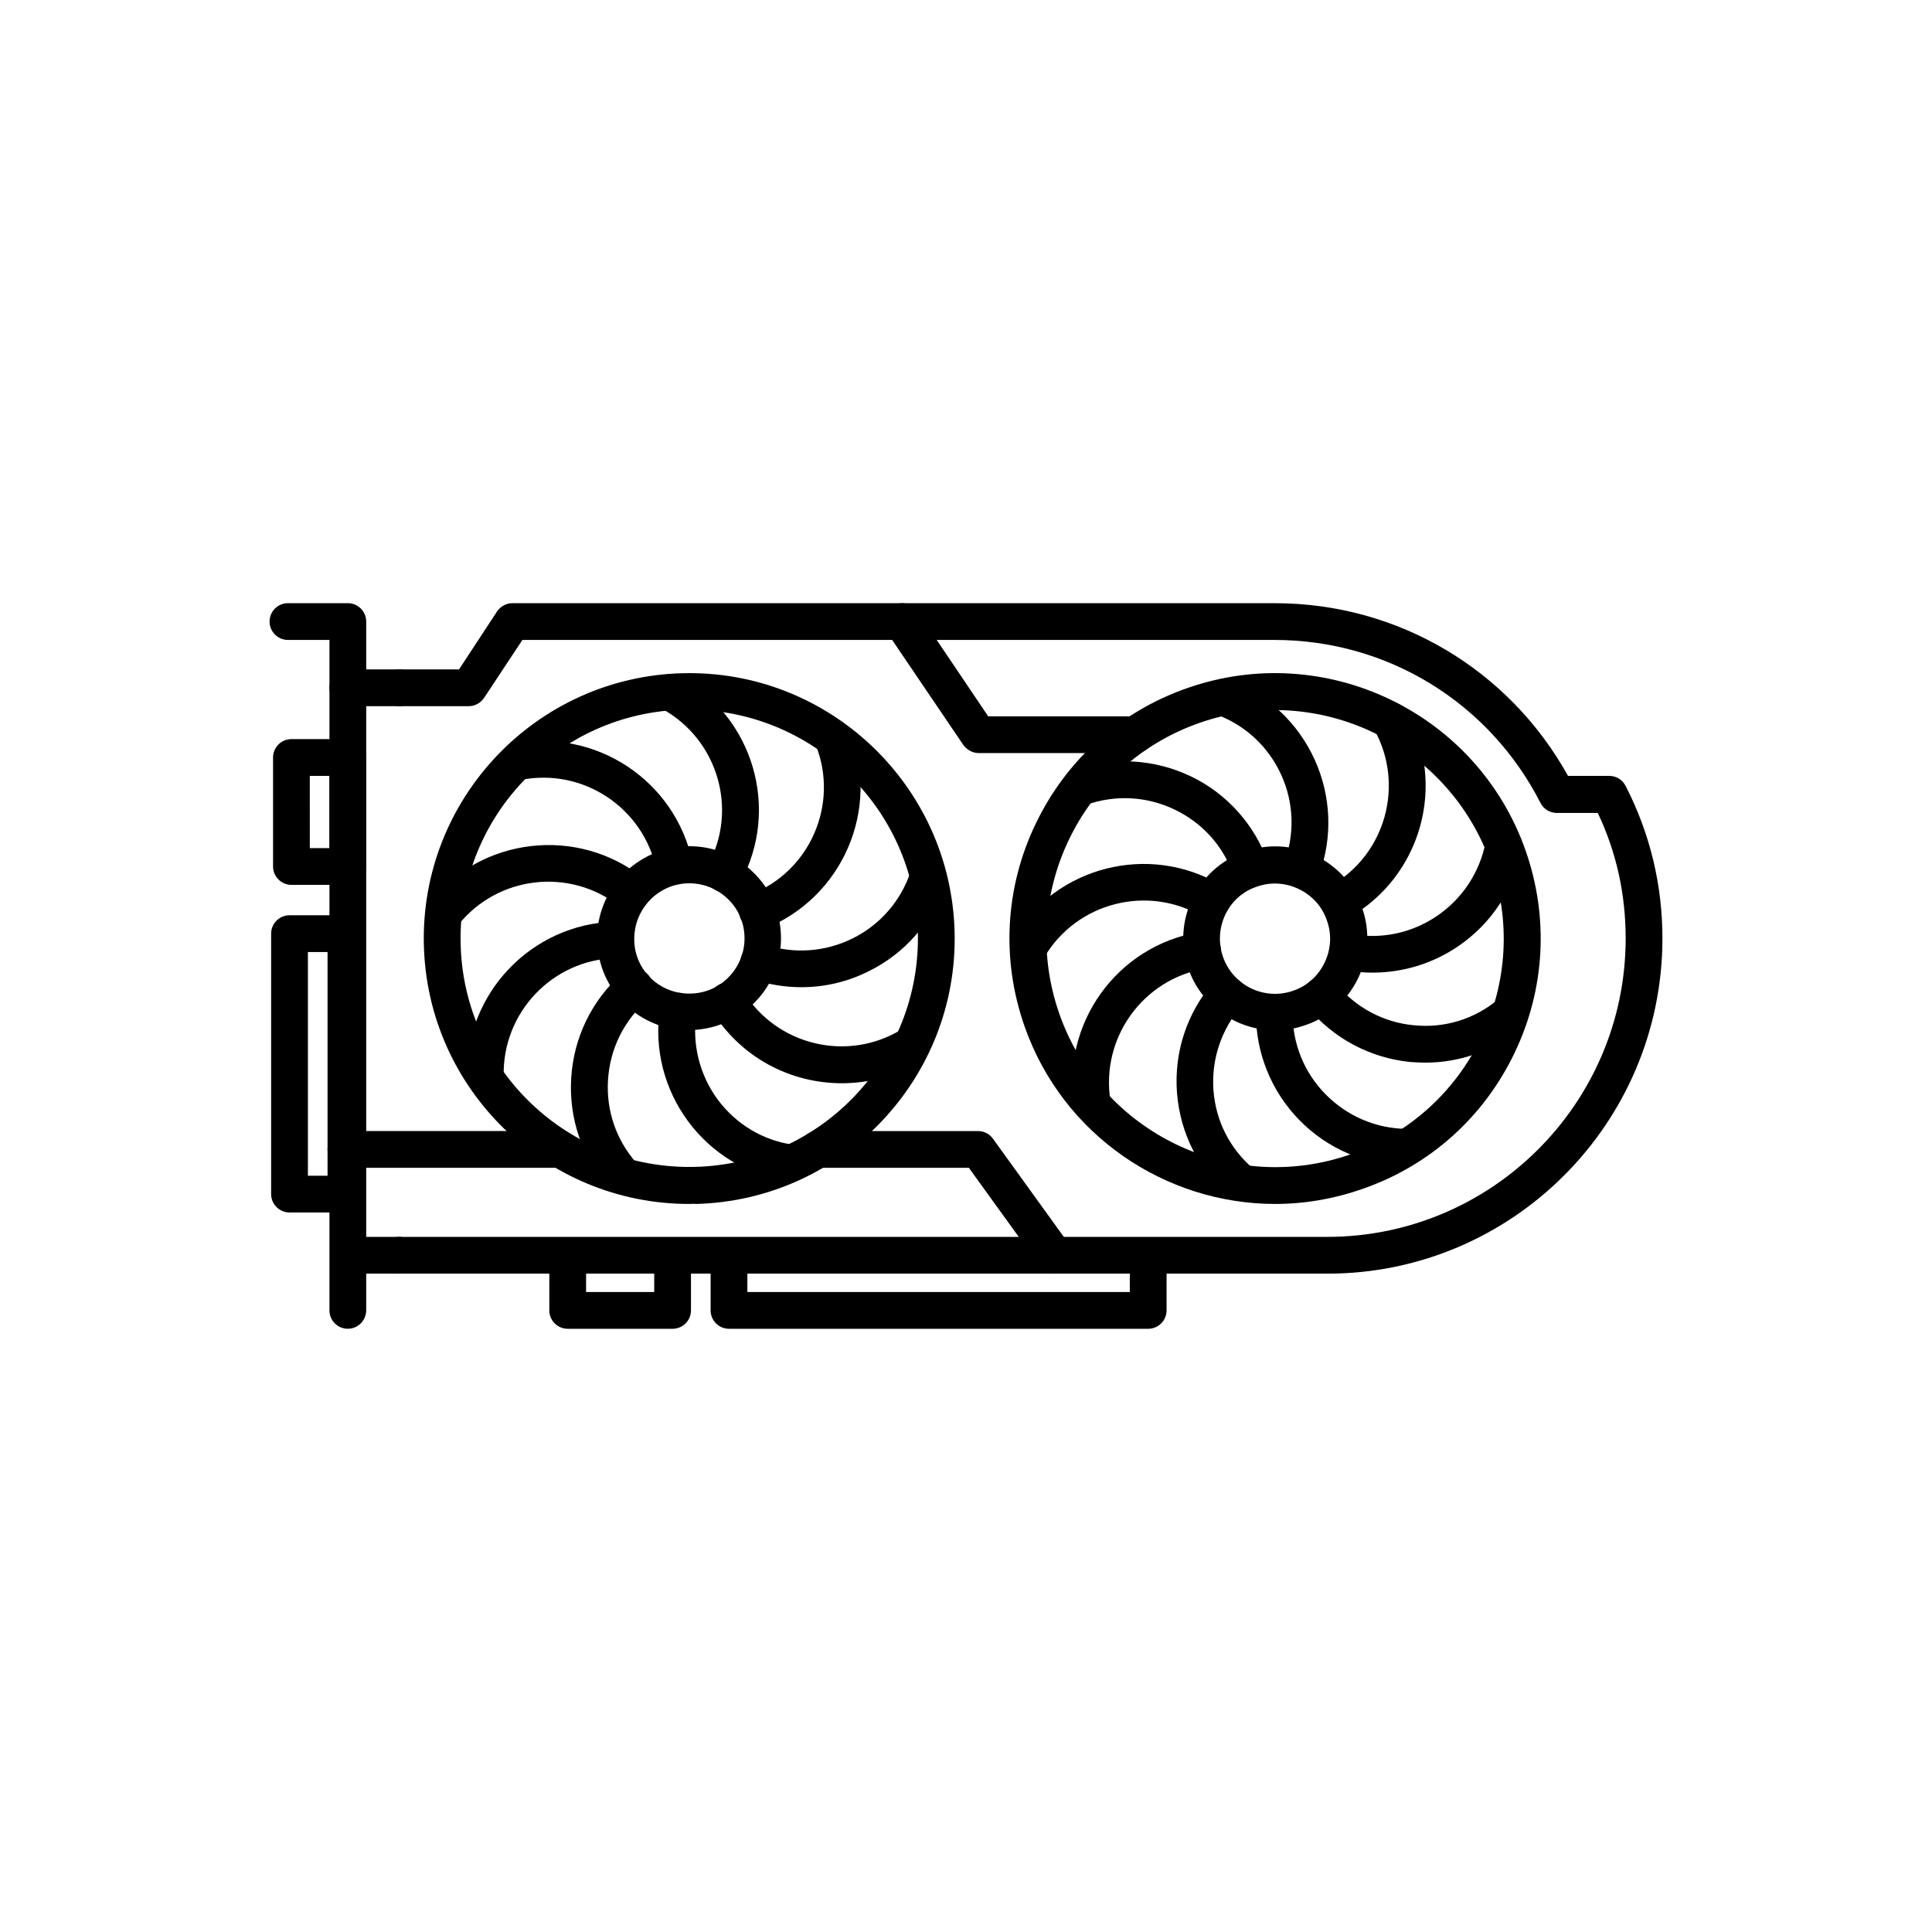 <?xml version="1.0" encoding="UTF-8"?>
<!-- Uploaded to: SVG Repo, www.svgrepo.com, Generator: SVG Repo Mixer Tools -->
<svg fill="#000000" width="800px" height="800px" version="1.1" viewBox="144 144 512 512" xmlns="http://www.w3.org/2000/svg">
 <g>
  <path d="m236.18 496.14c-2.688 0-4.871-2.184-4.871-4.871v-177.68h-11c-2.688 0-4.871-2.184-4.871-4.871s2.184-4.871 4.871-4.871h15.871c2.688 0 4.871 2.184 4.871 4.871v182.46c0 2.773-2.184 4.953-4.871 4.953z"/>
  <path d="m236.18 378.5h-14.945c-2.688 0-4.871-2.184-4.871-4.871v-28.887c0-2.688 2.184-4.871 4.871-4.871h14.945c2.688 0 4.871 2.184 4.871 4.871v28.887c0 2.688-2.184 4.871-4.871 4.871zm-10.074-9.742h5.207l-0.004-19.145h-5.207z"/>
  <path d="m235.67 465.32h-14.945c-2.688 0-4.871-2.184-4.871-4.871v-69.023c0-2.688 2.184-4.871 4.871-4.871h14.945c2.688 0 4.871 2.184 4.871 4.871v69.027c0 2.688-2.184 4.867-4.871 4.867zm-10.074-9.738h5.207v-59.281h-5.207z"/>
  <path d="m481.95 463.06c-29.055 0-56.258-18.137-66.418-47.023-6.215-17.719-5.207-36.777 2.938-53.738 8.145-16.961 22.336-29.727 40.137-35.938 36.609-12.848 76.828 6.465 89.676 42.992 6.215 17.719 5.207 36.777-2.938 53.738-8.145 16.961-22.336 29.727-40.137 35.938-7.641 2.688-15.535 4.031-23.258 4.031zm-57.184-50.297c11.082 31.488 45.68 48.199 77.25 37.113 15.281-5.375 27.543-16.375 34.512-30.898 6.969-14.609 7.894-31.066 2.519-46.266-11.082-31.488-45.68-48.199-77.25-37.113-15.281 5.375-27.543 16.375-34.512 30.898-6.969 14.527-7.894 30.984-2.519 46.266z"/>
  <path d="m475.48 379.18c-2.016 0-3.863-1.258-4.617-3.273-2.688-7.727-8.23-13.855-15.617-17.383-7.391-3.527-15.617-3.945-23.344-1.258-2.519 0.922-5.289-0.418-6.215-3.023-0.922-2.519 0.418-5.289 3.023-6.215 10.16-3.527 21.074-2.938 30.816 1.68 9.656 4.617 16.961 12.848 20.57 22.922 0.922 2.519-0.418 5.289-3.023 6.215-0.5 0.25-1.09 0.336-1.594 0.336z"/>
  <path d="m488.84 379.34c-0.586 0-1.176-0.082-1.68-0.336-2.519-0.922-3.777-3.777-2.856-6.297 2.856-7.641 2.602-15.953-0.754-23.344-3.359-7.391-9.406-13.098-17.047-15.953-2.519-0.922-3.777-3.777-2.856-6.297 0.922-2.519 3.777-3.777 6.297-2.856 20.738 7.809 31.32 31.066 23.512 51.891-0.836 1.93-2.684 3.191-4.617 3.191z"/>
  <path d="m498.91 387.99c-1.68 0-3.359-0.922-4.281-2.519-1.344-2.352-0.504-5.289 1.848-6.633 14.695-8.23 19.902-26.871 11.672-41.562-1.344-2.352-0.504-5.289 1.848-6.633s5.289-0.504 6.633 1.848c10.914 19.398 4.031 43.914-15.367 54.832-0.672 0.5-1.512 0.668-2.352 0.668z"/>
  <path d="m507.73 401.76c-2.519 0-5.039-0.25-7.559-0.672-2.602-0.504-4.367-3.023-3.863-5.711 0.504-2.602 3.023-4.367 5.711-3.863 16.543 3.106 32.496-7.809 35.688-24.352 0.504-2.602 3.023-4.367 5.711-3.863 2.602 0.504 4.367 3.023 3.863 5.711-2.016 10.578-7.977 19.734-16.879 25.777-6.801 4.621-14.695 6.973-22.672 6.973z"/>
  <path d="m521.75 425.61c-1.344 0-2.688-0.082-4.031-0.168-10.664-1.09-20.32-6.215-27.207-14.527-1.68-2.098-1.426-5.121 0.672-6.887 2.098-1.68 5.121-1.426 6.887 0.672 5.207 6.297 12.512 10.242 20.57 11 8.145 0.84 16.039-1.594 22.336-6.801 2.098-1.68 5.121-1.426 6.887 0.672 1.68 2.098 1.426 5.121-0.672 6.887-7.305 5.961-16.207 9.152-25.441 9.152z"/>
  <path d="m516.71 452.9s-0.086 0 0 0c-10.832-0.082-20.906-4.449-28.383-12.09-7.473-7.641-11.586-17.887-11.504-28.633 0-2.688 2.184-4.785 4.953-4.785 2.688 0 4.871 2.266 4.785 4.953-0.082 8.145 3.023 15.871 8.734 21.664 5.711 5.793 13.352 9.07 21.496 9.152 2.688 0 4.871 2.266 4.785 4.953 0.004 2.602-2.18 4.785-4.867 4.785z"/>
  <path d="m473.05 462.3c-1.09 0-2.266-0.418-3.191-1.176-8.145-6.969-13.098-16.793-13.938-27.457-0.84-10.746 2.602-21.16 9.574-29.305 1.762-2.016 4.871-2.266 6.887-0.504 2.016 1.762 2.266 4.871 0.504 6.887-5.289 6.215-7.894 14.105-7.305 22.168 0.586 8.145 4.367 15.535 10.578 20.824 2.016 1.762 2.266 4.785 0.504 6.887-0.926 1.086-2.269 1.676-3.613 1.676z"/>
  <path d="m433.5 441.39c-2.352 0-4.367-1.68-4.785-4.113-3.609-21.914 11.25-42.656 33.168-46.266 2.688-0.418 5.121 1.344 5.625 4.031 0.418 2.688-1.344 5.121-4.031 5.625-16.625 2.769-27.879 18.473-25.191 35.098 0.418 2.688-1.344 5.121-4.031 5.625h-0.754z"/>
  <path d="m416.62 400c-0.84 0-1.68-0.25-2.519-0.672-2.352-1.344-3.106-4.367-1.68-6.633 11.336-19.145 36.105-25.441 55.168-14.105 2.352 1.344 3.106 4.367 1.68 6.633-1.344 2.352-4.367 3.106-6.633 1.68-14.441-8.566-33.25-3.777-41.816 10.664-0.926 1.594-2.519 2.434-4.199 2.434z"/>
  <path d="m481.95 417.04c-10.078 0-19.48-6.297-23.008-16.289-4.449-12.68 2.266-26.617 14.945-31.066 6.129-2.184 12.762-1.762 18.641 1.008 5.879 2.856 10.328 7.727 12.426 13.855 2.184 6.129 1.762 12.762-1.008 18.641-2.856 5.879-7.727 10.328-13.855 12.426-2.769 1.008-5.457 1.426-8.141 1.426zm-13.855-19.48c2.688 7.641 11 11.672 18.641 8.984 3.695-1.258 6.633-3.945 8.312-7.473 1.68-3.527 1.93-7.473 0.586-11.168-1.258-3.695-3.945-6.633-7.473-8.312-3.527-1.68-7.473-1.93-11.168-0.586-7.555 2.519-11.504 10.914-8.898 18.555z"/>
  <path d="m326.61 463.06c-37.953 0-69.273-30.312-70.281-68.52-1.008-38.793 29.727-71.121 68.52-72.129 38.793-1.008 71.121 29.727 72.129 68.52 1.008 38.793-29.727 71.121-68.52 72.129-0.672-0.082-1.258 0-1.848 0zm1.598-9.824 0.168 4.871-0.168-4.871c33.418-0.84 59.871-28.719 59.031-62.137-0.84-32.832-27.879-59.031-60.543-59.031h-1.594c-16.207 0.418-31.234 7.137-42.402 18.895-11.168 11.754-17.047 27.121-16.625 43.328 0.836 33.336 28.711 59.785 62.133 58.945z"/>
  <path d="m272.62 434.34c-2.602 0-4.785-2.098-4.871-4.785-0.586-22.168 17.047-40.723 39.215-41.312 2.688-0.082 4.953 2.016 4.953 4.703 0.082 2.688-2.016 4.953-4.703 4.953-16.793 0.418-30.145 14.441-29.727 31.32 0.082 2.688-2.016 4.953-4.703 4.953-0.078 0.168-0.078 0.168-0.164 0.168z"/>
  <path d="m261.62 391.1c-1.09 0-2.098-0.336-3.023-1.09-2.098-1.68-2.434-4.703-0.754-6.887 13.855-17.383 39.215-20.238 56.594-6.465 2.098 1.68 2.434 4.703 0.754 6.887-1.68 2.184-4.703 2.434-6.887 0.754-13.184-10.496-32.41-8.312-42.906 4.871-0.922 1.258-2.348 1.93-3.777 1.93z"/>
  <path d="m322.75 378.42c-2.266 0-4.281-1.594-4.785-3.863-3.359-16.457-19.48-27.207-36.023-23.848-2.602 0.504-5.207-1.176-5.711-3.777-0.504-2.602 1.176-5.207 3.777-5.711 21.746-4.449 43.074 9.656 47.527 31.402 0.504 2.602-1.176 5.207-3.777 5.711-0.418 0.086-0.672 0.086-1.008 0.086z"/>
  <path d="m335.93 380.43c-0.754 0-1.594-0.168-2.352-0.586-2.352-1.258-3.273-4.281-1.93-6.633 8.062-14.777 2.519-33.336-12.258-41.395-2.352-1.258-3.273-4.281-1.93-6.633s4.281-3.273 6.633-1.93c19.48 10.578 26.785 35.098 16.121 54.578-0.926 1.676-2.606 2.598-4.285 2.598z"/>
  <path d="m344.75 390.43c-1.93 0-3.777-1.176-4.535-3.106-1.008-2.519 0.25-5.289 2.769-6.297 15.703-6.129 23.426-23.93 17.215-39.551-1.008-2.519 0.25-5.289 2.769-6.297 2.519-1.008 5.289 0.25 6.297 2.769 8.145 20.656-2.098 44.082-22.754 52.227-0.586 0.172-1.172 0.254-1.762 0.254z"/>
  <path d="m356.42 405.62c-4.281 0-8.648-0.672-12.848-2.098-2.519-0.84-3.945-3.609-3.106-6.129 0.84-2.519 3.609-3.945 6.129-3.106 7.727 2.602 16.039 2.016 23.344-1.594s12.762-9.91 15.367-17.633c0.84-2.519 3.609-3.945 6.129-3.106 2.519 0.84 3.945 3.609 3.106 6.129-3.441 10.16-10.578 18.473-20.238 23.258-5.621 2.848-11.754 4.277-17.883 4.277z"/>
  <path d="m367.08 431.07c-13.602 0-26.785-6.801-34.426-19.23-1.426-2.266-0.672-5.289 1.594-6.719 2.266-1.426 5.289-0.672 6.719 1.594 8.816 14.359 27.625 18.895 41.984 10.078 2.266-1.426 5.289-0.672 6.719 1.594 1.426 2.266 0.672 5.289-1.594 6.719-6.637 4.117-13.859 5.965-20.996 5.965z"/>
  <path d="m353.48 457.1c-0.25 0-0.504 0-0.754-0.082-22-3.273-37.113-23.848-33.84-45.762 0.418-2.688 2.856-4.449 5.543-4.113 2.688 0.418 4.535 2.856 4.113 5.543-1.176 8.062 0.84 16.121 5.625 22.672 4.871 6.551 11.922 10.832 19.984 12.008 2.688 0.418 4.535 2.856 4.113 5.543-0.336 2.426-2.352 4.191-4.785 4.191z"/>
  <path d="m308.98 460.46c-1.344 0-2.688-0.586-3.609-1.68-7.137-8.062-10.664-18.391-9.992-29.137s5.457-20.57 13.52-27.711c2.016-1.762 5.121-1.594 6.887 0.418 1.762 2.016 1.594 5.121-0.418 6.887-6.129 5.375-9.742 12.848-10.242 20.992-0.504 8.145 2.184 15.953 7.641 22.082 1.762 2.016 1.594 5.121-0.418 6.887-1.102 0.84-2.273 1.262-3.367 1.262z"/>
  <path d="m326.61 417.04c-13.184 0-24.016-10.496-24.352-23.762-0.336-13.434 10.328-24.602 23.762-25.023 6.465-0.168 12.68 2.184 17.383 6.719 4.703 4.449 7.391 10.496 7.559 17.047 0.168 6.465-2.184 12.68-6.719 17.383-4.535 4.703-10.496 7.391-17.047 7.559-0.164 0.078-0.418 0.078-0.586 0.078zm0.422-9.738 0.168 4.871-0.168-4.871c3.945-0.082 7.559-1.68 10.242-4.535 2.688-2.856 4.113-6.551 4.031-10.41-0.082-3.945-1.68-7.559-4.535-10.242-2.856-2.688-6.551-4.113-10.41-4.031-8.062 0.168-14.441 6.969-14.273 15.031 0.082 8.059 6.883 14.438 14.945 14.188z"/>
  <path d="m322.24 496.14h-27.793c-2.688 0-4.871-2.184-4.871-4.871v-13.602c0-2.688 2.184-4.871 4.871-4.871s4.871 2.184 4.871 4.871v8.734h18.055v-8.734c0-2.688 2.184-4.871 4.871-4.871s4.871 2.184 4.871 4.871v13.602c-0.004 2.691-2.188 4.871-4.875 4.871z"/>
  <path d="m448.28 496.14h-111.09c-2.688 0-4.871-2.184-4.871-4.871v-13.602c0-2.688 2.184-4.871 4.871-4.871s4.871 2.184 4.871 4.871v8.734h101.35v-8.734c0-2.688 2.184-4.871 4.871-4.871s4.871 2.184 4.871 4.871v13.602c-0.004 2.691-2.188 4.871-4.875 4.871z"/>
  <path d="m495.8 481.53h-246.02c-2.688 0-4.871-2.184-4.871-4.871s2.184-4.871 4.871-4.871h245.94c43.578 0 79.098-35.434 79.098-79.098 0-11.672-2.434-22.84-7.391-33.25h-10.832c-1.848 0-3.527-1.008-4.367-2.688-13.602-26.617-40.559-43.16-70.449-43.16h-199.34l-10.16 15.367c-0.922 1.344-2.434 2.184-4.031 2.184h-18.305c-2.688 0-4.871-2.184-4.871-4.871s2.184-4.871 4.871-4.871h15.703l10.078-15.363c0.922-1.344 2.434-2.184 4.031-2.184h202.11c32.496 0 61.969 17.465 77.672 45.762h10.914c1.848 0 3.527 1.008 4.367 2.688 6.465 12.594 9.742 26.199 9.742 40.391-0.004 48.953-39.805 88.836-88.762 88.836z"/>
  <path d="m423.51 481.53c-1.512 0-3.023-0.672-3.945-2.016l-18.809-26.031h-40.137c-2.688 0-4.871-2.184-4.871-4.871s2.184-4.871 4.871-4.871h42.57c1.594 0 3.023 0.754 3.945 2.016l20.238 28.047c1.594 2.184 1.09 5.207-1.09 6.801-0.84 0.59-1.848 0.926-2.773 0.926z"/>
  <path d="m444.92 343.57h-41.562c-1.594 0-3.106-0.84-4.031-2.098l-20.32-29.977c-1.512-2.266-0.922-5.289 1.344-6.801 2.266-1.512 5.289-0.922 6.801 1.344l18.723 27.793h39.047c2.688 0 4.871 2.184 4.871 4.871 0 2.684-2.184 4.867-4.871 4.867z"/>
  <path d="m292.6 453.48h-56.93c-2.688 0-4.871-2.184-4.871-4.871s2.184-4.871 4.871-4.871h56.93c2.688 0 4.871 2.184 4.871 4.871 0 2.691-2.184 4.871-4.871 4.871z"/>
  <path d="m249.78 331.14h-13.602c-2.688 0-4.871-2.184-4.871-4.871s2.184-4.871 4.871-4.871h13.602c2.688 0 4.871 2.184 4.871 4.871-0.004 2.688-2.188 4.871-4.871 4.871z"/>
  <path d="m249.78 481.53h-11.672c-2.688 0-4.871-2.184-4.871-4.871s2.184-4.871 4.871-4.871h11.672c2.688 0 4.871 2.184 4.871 4.871-0.004 2.688-2.188 4.871-4.871 4.871z"/>
 </g>
</svg>